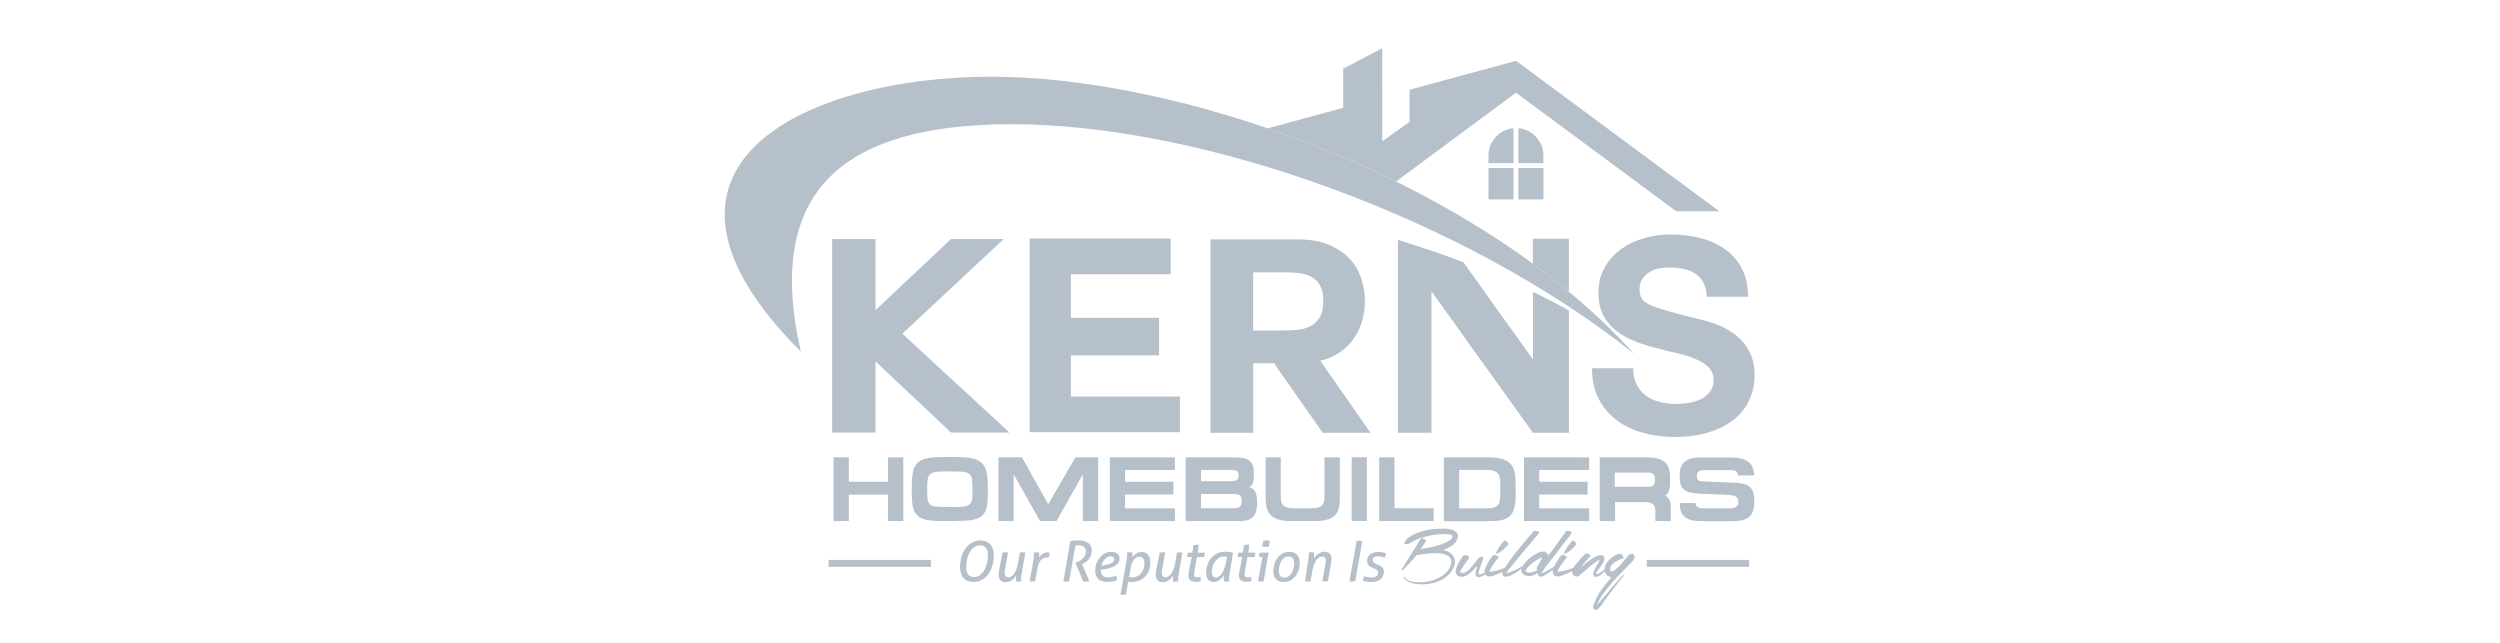 <?xml version="1.0" encoding="utf-8"?>
<!-- Generator: Adobe Illustrator 27.2.0, SVG Export Plug-In . SVG Version: 6.00 Build 0)  -->
<svg version="1.1" id="Layer_1" xmlns="http://www.w3.org/2000/svg" xmlns:xlink="http://www.w3.org/1999/xlink" x="0px" y="0px"
	 viewBox="0 0 350 90" style="enable-background:new 0 0 350 90;" xml:space="preserve">
<style type="text/css">
	.st0{fill:#B6C0CA;}
	.st1{fill-rule:evenodd;clip-rule:evenodd;fill:#B6C0CA;}
	.st2{clip-path:url(#SVGID_00000010288036808662839620000013652201260595126684_);}
	.st3{fill:none;}
	.st4{fill:#A0A8AF;}
	.st5{fill:#6D7377;}
	.st6{fill:#494D4F;}
	.st7{fill:#587217;}
	.st8{fill:#35383A;}
	.st9{fill:#FFFFFF;}
	.st10{fill:#55595B;}
	.st11{fill:#A7A9AC;}
	.st12{fill:#B6C0C9;}
	.st13{clip-path:url(#SVGID_00000029045367598348017470000009286944528999683480_);}
	.st14{clip-path:url(#SVGID_00000119824935163714754210000016797243912530307744_);fill:#B6C0CA;}
	.st15{clip-path:url(#SVGID_00000071541905581715308890000007205936287488550576_);}
	.st16{clip-path:url(#SVGID_00000033328725228270408230000009291403177128553127_);fill:#B6C0CA;}
	.st17{fill:#B4C3CC;}
	.st18{fill:#9CA3AC;}
	.st19{fill:#CDD7E0;}
	.st20{fill:#466C3B;}
	.st21{fill:#B5BFC9;}
	.st22{fill-rule:evenodd;clip-rule:evenodd;fill:#B5BFC9;}
	.st23{fill:#798082;}
	.st24{fill:url(#SVGID_00000078730925678354814670000016773283616374023309_);}
	.st25{fill:#FFFFFF;stroke:#FFFFFF;stroke-width:0.22;}
	.st26{fill-rule:evenodd;clip-rule:evenodd;fill:#9C9EA1;}
	.st27{fill-rule:evenodd;clip-rule:evenodd;fill:#A0A8AF;}
	.st28{fill-rule:evenodd;clip-rule:evenodd;fill:#CDD7E0;}
	.st29{fill-rule:evenodd;clip-rule:evenodd;fill:#C5C7C9;}
	.st30{fill-rule:evenodd;clip-rule:evenodd;fill:#6D7377;}
	.st31{fill-rule:evenodd;clip-rule:evenodd;fill:#B6C0C9;}
	.st32{fill-rule:evenodd;clip-rule:evenodd;fill:#FFFFFE;}
	.st33{filter:url(#Adobe_OpacityMaskFilter);}
	.st34{mask:url(#_x39_7d8612dad_00000181781662808517100820000006182173998629788086_);}
</style>
<g id="g8_00000137840310225648261290000001251931726146915228_" transform="matrix(1.333,0,0,-1.333,0,295.533)">
	<g id="g10_00000178164110071695377470000004914515224241476030_" transform="scale(0.1)">
		<path id="path12_00000091700458095575299140000008280822543316103856_" class="st1" d="M1592.2,2153.2l213.5-158h-45.3
			l-168.2,124.5l-126-93.3c-44,21.7-89.4,40.4-134.8,55.9l79.3,21.5v41.1l41,21.5v-12.7V2115v-46.4l28.7,20.5v33.7L1592.2,2153.2"/>
		<path id="path14_00000007396359541555549930000005759298397289229496_" class="st1" d="M1060.2,1762.8h-61.4l-79.3,74.7v-74.7
			h-45.5V1966h45.5v-74.7l79.3,74.7h55.4l-106.5-99.4L1060.2,1762.8z M1124.7,1800.6h114.5v-37.5h-157.7v203.4h148V1929h-104.8
			v-45.7h92.6v-39.5h-92.6V1800.6z M1385.2,1837.8h1.7l52.6-75.3h-50.3l-51.1,73h-21.9v-73h-44.9v203.1h91.5
			c12.7,0,23.5-1.8,32.5-5.5c9-3.7,16.3-8.6,22-14.6c5.7-6.1,9.8-13,12.4-20.9c2.6-7.9,3.8-15.9,3.8-24c0-6.8-0.9-13.6-2.8-20.3
			c-1.9-6.7-4.8-12.9-8.7-18.6c-3.9-5.7-8.9-10.6-14.9-14.8C1401,1842.8,1393.7,1839.7,1385.2,1837.8z M1350.8,1931h-34.7V1870h34.7
			c5.3,0,10.3,0.4,15.1,1.1c4.7,0.8,8.9,2.3,12.4,4.5c3.5,2.3,6.3,5.4,8.4,9.4c2.1,4,3.1,9.2,3.1,15.6c0,6.6-1,11.9-3.1,15.9
			c-2.1,4-4.9,7.1-8.4,9.2c-3.5,2.2-7.6,3.6-12.4,4.3C1361.1,1930.7,1356.1,1931,1350.8,1931L1350.8,1931z M1503.4,1911.1v-148.6
			h-35.2v202.6c23.5-7.2,46.4-15,68.7-23.4l73.1-102.2v71.1c13-6.3,25.6-12.8,37.8-19.7v-128.4h-37.8L1503.4,1911.1z M1609.9,1940.1
			v26.2h37.8v-55.6C1635.5,1920.8,1622.9,1930.6,1609.9,1940.1z M1715.3,1830.2c0-6.8,1.2-12.6,3.7-17.3c2.5-4.7,5.7-8.6,9.8-11.5
			c4.1-2.9,8.8-5.1,14.2-6.5c5.4-1.4,11.1-2.1,17.2-2.1c4,0,8.2,0.3,12.8,1c4.5,0.7,8.8,1.9,12.8,3.8c4,1.9,7.3,4.5,9.9,7.8
			c2.7,3.3,4,7.5,4,12.6c0,5.5-1.8,9.9-5.3,13.4c-3.5,3.4-8.1,6.3-13.8,8.7c-5.7,2.4-12.1,4.4-19.3,6c-7.2,1.6-14.5,3.5-21.9,5.5
			c-7.6,1.9-15,4.2-22.2,7c-7.2,2.7-13.6,6.3-19.3,10.7c-5.7,4.4-10.3,9.8-13.8,16.2c-3.5,6.4-5.3,14.4-5.3,23.9
			c0,10.4,2.2,19.5,6.7,27.1c4.5,7.7,10.3,14.1,17.5,19.2c7.2,5.1,15.3,8.9,24.4,11.4c9.1,2.5,18.2,3.7,27.3,3.7
			c10.6,0,20.8-1.2,30.5-3.6c9.8-2.4,18.4-6.2,26-11.5c7.6-5.3,13.6-12.1,18-20.3c4.5-8.2,6.7-18.2,6.7-30h-43.2
			c-0.4,6.1-1.7,11.1-3.8,15.1c-2.2,4-5.1,7.1-8.7,9.4c-3.6,2.3-7.8,3.9-12.5,4.8c-4.7,0.9-9.8,1.4-15.1,1.4
			c-3.6,0-7.2-0.4-10.8-1.1c-3.6-0.8-6.9-2.1-9.8-4c-2.9-1.9-5.3-4.3-7.2-7.2c-1.9-2.9-2.8-6.5-2.8-10.7c0-4,0.8-7.2,2.3-9.7
			c1.5-2.5,4.5-4.7,8.9-6.7c4.4-2,10.6-4.1,18.5-6.3c7.9-2.2,18.1-4.9,30.8-8.1c2.5-0.6,5.7-1.4,9.7-2.4c4-1,8.2-2.5,12.6-4.3
			s8.9-4.1,13.4-7c4.4-2.8,8.5-6.3,12.2-10.5c3.7-4.2,6.7-9.1,9-14.9c2.3-5.8,3.4-12.5,3.4-20c0-9.3-1.8-17.9-5.4-25.9
			c-3.6-8-8.9-14.8-16-20.6c-7.1-5.8-15.9-10.3-26.4-13.6c-10.5-3.3-22.7-5-36.5-5c-11.2,0-22,1.4-32.5,4.3
			c-10.5,2.8-19.7,7.2-27.7,13.1c-8,5.9-14.3,13.4-19.2,22.4c-4.8,9.1-7.1,19.9-7,32.4H1715.3"/>
		<path id="path16_00000064345698117506062510000012294769375164926391_" class="st0" d="M875.4,1736.7v-66.9h16.1v27.8h41.2v-27.8
			h16v66.9h-16v-25.6h-41.2v25.6H875.4z M1002.9,1721.9c4,0,7.3-0.2,9.7-0.5c2.4-0.4,4.3-1.1,5.5-2.2c1.3-1.1,2.1-2.7,2.6-4.8
			c0.4-2.1,0.6-4.8,0.6-8.1v-6.9c0-3.2-0.2-5.8-0.6-7.7c-0.4-1.9-1.3-3.4-2.6-4.5c-1.3-1.1-3.1-1.8-5.5-2.1
			c-2.4-0.3-5.5-0.5-9.4-0.5h-12.7c-3.7,0-6.6,0.2-8.8,0.6c-2.2,0.4-3.9,1.1-5,2.2c-1.2,1.1-1.9,2.5-2.3,4.4
			c-0.4,1.9-0.6,4.3-0.6,7.3v6.9c0,3.3,0.2,6,0.6,8.1c0.4,2.1,1.2,3.7,2.4,4.8c1.2,1.2,2.9,1.9,5.2,2.4c2.3,0.4,5.3,0.6,9.1,0.6
			H1002.9z M1003.5,1669.9c6.9,0,12.6,0.3,17,1c4.4,0.7,7.9,2,10.4,4c2.5,2,4.2,4.9,5.2,8.7c0.9,3.8,1.4,8.7,1.4,14.9v8.1
			c0,6-0.5,11-1.4,15c-0.9,3.9-2.6,7.1-5.1,9.3c-2.5,2.3-5.9,3.9-10.3,4.8c-4.4,0.9-10,1.3-16.9,1.3h-14.2c-6.6,0-11.9-0.4-16.1-1.3
			c-4.2-0.9-7.4-2.4-9.8-4.7c-2.3-2.3-4-5.4-4.8-9.4c-0.9-4-1.3-9.1-1.3-15.3v-8.1c0-5.8,0.5-10.5,1.3-14.2c0.9-3.7,2.5-6.6,4.9-8.7
			c2.3-2.1,5.6-3.6,9.7-4.3c4.1-0.8,9.4-1.2,15.8-1.2H1003.5z M1048.6,1736.7v-66.9h16v49.1l27.7-49.1h17.3l27.7,49.1v-49.1h16.1
			v66.9h-24l-28.5-49.2l-27.6,49.2H1048.6z M1165.6,1736.7v-66.9h68.4v13.4h-52.4v14.5h50.8v13.4h-50.8v12.3h52.4v13.3H1165.6z
			 M1296.4,1736.7h-51.1v-66.9h56.5c3.5,0,6.4,0.4,8.7,1.1c2.3,0.7,4.2,1.8,5.7,3.4c1.4,1.6,2.5,3.6,3.1,6.1c0.6,2.5,1,5.5,1,9.1
			c0,3-0.2,5.4-0.7,7.3c-0.4,1.9-1.1,3.5-1.8,4.7c-0.8,1.2-1.7,2.1-2.8,2.7c-1.1,0.6-2.3,1-3.6,1.3c1,0.4,1.8,0.9,2.5,1.4
			c0.7,0.5,1.2,1.3,1.7,2.3c0.4,1,0.8,2.3,1,4c0.2,1.7,0.3,4,0.3,6.9c0,3-0.3,5.5-1,7.6c-0.6,2.1-1.7,3.8-3.3,5.2
			c-1.6,1.3-3.7,2.3-6.3,3C1303.6,1736.4,1300.3,1736.7,1296.4,1736.7L1296.4,1736.7z M1261.4,1711.6v11.9h32.5c2.2,0,4-0.4,5.2-1.3
			c1.2-0.9,1.8-2.4,1.8-4.6c0-2.2-0.6-3.8-1.8-4.6c-1.2-0.8-2.9-1.3-5-1.3H1261.4z M1261.4,1683.3v14.9h34.4c2.7,0,4.8-0.5,6.2-1.4
			c1.4-1,2.2-2.8,2.2-5.6c0-3-0.7-5-2-6.2c-1.3-1.2-3.3-1.7-5.8-1.7H1261.4z M1345.3,1736.7h-16v-43.1c0-4.2,0.5-7.9,1.4-10.9
			c1-3,2.5-5.5,4.7-7.4c2.2-1.9,5-3.3,8.4-4.2c3.4-0.9,7.6-1.3,12.5-1.3h23.7c5.1,0,9.5,0.4,13,1.3c3.5,0.8,6.3,2.2,8.4,4
			c2.1,1.9,3.6,4.3,4.5,7.3c0.9,3,1.3,6.7,1.3,11.2v43.1h-16.1v-41.4c0-2.3-0.3-4.2-0.8-5.8c-0.5-1.5-1.3-2.8-2.4-3.7
			c-1.1-0.9-2.5-1.6-4.3-2c-1.8-0.4-4-0.6-6.6-0.6h-17.3c-2.7,0-5,0.2-6.8,0.6c-1.9,0.4-3.4,1-4.5,1.9c-1.1,0.9-1.9,2.1-2.5,3.7
			c-0.5,1.5-0.8,3.5-0.8,5.8V1736.7z M1419.6,1669.9h16v66.9h-16V1669.9z M1448.5,1736.7v-66.9h57.2v13.5h-41.1v53.4H1448.5z
			 M1561.2,1683.2h-28.7v40.3h28.7c2.9,0,5.3-0.3,7.1-0.8c1.9-0.5,3.4-1.3,4.5-2.5c1.1-1.1,1.9-2.6,2.3-4.4c0.4-1.8,0.6-4,0.6-6.6
			V1698c0-2.9-0.2-5.3-0.6-7.2c-0.4-1.9-1.1-3.4-2.2-4.5c-1.1-1.1-2.6-1.9-4.5-2.4C1566.5,1683.4,1564.1,1683.2,1561.2,1683.2z
			 M1563.7,1736.7h-47.3v-67h48.7c5.1,0,9.3,0.4,12.8,1.3c3.4,0.9,6.2,2.3,8.2,4.4c2.1,2.1,3.5,4.9,4.4,8.4c0.9,3.5,1.3,8,1.3,13.3
			v12.9c0,4.9-0.5,9.1-1.4,12.5c-1,3.4-2.6,6.1-4.8,8.2c-2.2,2.1-5.1,3.6-8.7,4.5C1573.3,1736.3,1568.9,1736.7,1563.7,1736.7z
			 M1600.6,1736.7v-66.9h68.4v13.4h-52.4v14.5h50.8v13.4h-50.8v12.3h52.4v13.3H1600.6z M1754.7,1683.7c0,4-0.5,6.9-1.6,8.8
			c-1.1,1.9-2.5,3.2-4.4,3.9c2.1,1.3,3.5,3.1,4.2,5.3c0.7,2.2,1.1,5.2,1.1,9v4.6c0,3.9-0.4,7.1-1.3,9.9c-0.9,2.7-2.3,4.9-4.3,6.6
			c-2,1.7-4.5,2.9-7.6,3.7c-3.1,0.8-6.8,1.2-11.1,1.2h-49.6v-66.9h16.1v19.9h31.6c3.7,0,6.5-0.8,8.2-2.3c1.8-1.5,2.6-3.9,2.6-7.2
			v-10.4h16.1L1754.7,1683.7z M1738.1,1712.5c0-2.5-0.6-4.3-1.7-5.3c-1.1-1-3.1-1.5-5.9-1.5h-34.6v15h34.2c3,0,5.1-0.5,6.3-1.5
			c1.2-1,1.7-2.8,1.7-5.4V1712.5z M1788.1,1736.7c-4.3,0-8-0.3-11-1c-3.1-0.7-5.5-1.8-7.5-3.3c-1.9-1.5-3.3-3.5-4.2-6
			c-0.9-2.5-1.3-5.5-1.3-9c0-4.2,0.4-7.5,1.3-9.9c0.9-2.4,2.3-4.2,4.3-5.5c2-1.3,4.5-2.1,7.7-2.6c3.1-0.5,7-0.8,11.5-1l25.6-1.1
			c2.3-0.1,4.2-0.4,5.6-0.7c1.4-0.3,2.6-0.8,3.4-1.4c0.8-0.6,1.4-1.3,1.7-2.2c0.3-0.9,0.5-1.9,0.5-3.1c0-2.7-0.9-4.5-2.6-5.4
			c-1.7-0.9-4.4-1.3-7.9-1.3h-26.8c-2.2,0-4.1,0.5-5.6,1.5c-1.5,1-2.2,2.4-2.2,4h-16.4c0-3.2,0.4-6,1.1-8.4c0.7-2.4,2-4.3,3.8-5.9
			c1.8-1.6,4.1-2.7,7-3.5c2.9-0.8,6.5-1.2,10.7-1.2h33.1c4.2,0,7.7,0.4,10.6,1.2c2.9,0.8,5.2,2,7,3.7c1.8,1.7,3,3.8,3.8,6.3
			c0.8,2.5,1.2,5.6,1.2,9.2c0,4.4-0.5,7.9-1.4,10.5c-1,2.6-2.4,4.5-4.3,5.9c-1.9,1.4-4.3,2.3-7.1,2.8c-2.9,0.5-6.2,0.8-10,0.9
			l-29.6,1.2c-1.2,0.1-2.2,0.1-3.2,0.2c-1,0.1-1.8,0.3-2.5,0.7c-0.7,0.4-1.2,0.9-1.6,1.6c-0.4,0.7-0.6,1.8-0.6,3.1
			c0,2.6,0.7,4.3,2.2,5.1c1.5,0.8,3.3,1.2,5.6,1.2h26.9c1.7,0,3-0.1,4.1-0.3c1.1-0.2,1.9-0.5,2.5-1c0.6-0.5,1-1,1.3-1.7
			c0.2-0.7,0.3-1.6,0.3-2.6h17.2c0,6.4-2,11.2-6.1,14.3c-4,3.1-10.3,4.6-18.7,4.6H1788.1"/>
		<path id="path18_00000109021651287329921980000016967482420873680035_" class="st1" d="M1716.1,1845.6
			c-159.9,176.7-454,284.2-655.9,290.6c-197.9,6.3-422-85.7-219.1-288.5c-40.1,174.9,51.8,238,218.5,238.9
			C1261.9,2087.5,1538.3,1987.4,1716.1,1845.6"/>
		<path id="path20_00000044892895974296962860000008994859111605780132_" class="st0" d="M1022.4,1605.8c-2.4,0-4.4,0.4-6.2,1.1
			c-1.7,0.7-3.2,1.8-4.4,3.1c-1.2,1.4-2,3-2.6,4.9c-0.6,1.9-0.9,4-0.9,6.4c0,3.6,0.5,7.1,1.4,10.5c0.9,3.4,2.3,6.4,4.2,9
			c1.8,2.6,4.1,4.7,6.7,6.3c2.7,1.6,5.7,2.4,9.1,2.4c2.4,0,4.4-0.4,6.2-1.2c1.8-0.8,3.2-1.9,4.4-3.2c1.1-1.4,2-3,2.6-4.9
			c0.6-1.9,0.9-4,0.9-6.3c0-3.7-0.5-7.2-1.4-10.6c-1-3.4-2.4-6.4-4.2-8.9c-1.8-2.6-4.1-4.7-6.7-6.2
			C1028.9,1606.6,1025.9,1605.8,1022.4,1605.8L1022.4,1605.8z M1023.1,1611c2.3,0,4.4,0.7,6.2,2c1.8,1.4,3.3,3.1,4.5,5.3
			c1.2,2.2,2.2,4.6,2.8,7.4c0.6,2.7,1,5.4,1,8.2c0,3.2-0.7,5.7-2,7.6c-1.3,1.9-3.4,2.8-6.4,2.8c-2.4,0-4.4-0.7-6.2-2
			c-1.8-1.3-3.3-3.1-4.5-5.2c-1.2-2.2-2.1-4.6-2.8-7.3c-0.6-2.7-0.9-5.5-0.9-8.3c0-3.3,0.7-5.9,2-7.7
			C1018.1,1611.9,1020.2,1611,1023.1,1611z M1052.9,1636.7c0.4,0.1,0.9,0.1,1.5,0.2c0.6,0,1.1,0.1,1.5,0.1s0.9,0,1.4-0.1
			c0.5,0,1-0.1,1.4-0.2l-3.2-18.1c-0.2-1.3-0.4-2.4-0.4-3.4c0-1.6,0.4-2.7,1.1-3.4c0.7-0.7,1.7-1,2.9-1c1.1,0,2.1,0.3,3.1,1
			c1,0.6,2,1.6,2.9,2.9c0.9,1.3,1.7,2.8,2.4,4.6c0.7,1.8,1.3,4,1.7,6.4l1.9,11c0.5,0.1,1,0.1,1.5,0.2c0.6,0,1,0.1,1.5,0.1
			c0.4,0,0.9,0,1.4-0.1c0.5,0,1-0.1,1.4-0.2l-3.1-17.5c-0.4-2.4-0.8-4.4-1-6.1c-0.3-1.7-0.4-3.2-0.4-4.4c0-0.5,0-0.9,0-1.2
			c0-0.3,0-0.7,0.1-1.1c-0.4-0.1-0.9-0.1-1.4-0.2c-0.5,0-1-0.1-1.4-0.1c-0.4,0-0.8,0-1.3,0.1c-0.5,0-0.9,0.1-1.3,0.2
			c-0.2,0.5-0.2,1.4-0.2,2.7c0,0.7,0.1,1.5,0.1,2.1c0.1,0.7,0.2,1.3,0.3,1.9c-0.4-0.8-0.9-1.7-1.7-2.6c-0.7-0.9-1.5-1.7-2.5-2.4
			c-0.9-0.7-2-1.3-3.1-1.8c-1.2-0.5-2.4-0.7-3.7-0.7c-2.4,0-4.2,0.6-5.5,1.9c-1.3,1.3-2,3.2-2,5.8c0,0.6,0,1.2,0.1,2
			c0.1,0.7,0.2,1.4,0.3,2.1L1052.9,1636.7z M1081.4,1606.5c0.4,2.5,0.9,5.1,1.4,7.8c0.5,2.7,1,5.4,1.5,8c0.5,2.6,0.8,4.9,1.1,7.1
			c0.3,2.1,0.5,3.8,0.5,5.1c0,0.5,0,0.9,0,1.2c0,0.3-0.1,0.7-0.1,1.1c0.4,0.1,0.9,0.1,1.4,0.1c0.5,0,1,0,1.4,0c0.4,0,0.8,0,1.3,0
			c0.5,0,0.9-0.1,1.3-0.1c0.1-0.3,0.1-0.7,0.2-1c0-0.4,0.1-0.9,0.1-1.6c0-0.9-0.1-1.8-0.2-2.6c0.5,0.7,1.1,1.4,1.7,2
			c0.6,0.6,1.3,1.2,2,1.7c0.7,0.5,1.6,0.9,2.5,1.2c0.9,0.3,1.9,0.4,3,0.4c0.3,0,0.7,0,1-0.1c0.4,0,0.7-0.1,0.9-0.2
			c0-0.8-0.1-1.7-0.3-2.7c-0.2-1-0.5-1.9-0.9-2.6c-0.2,0-0.4,0.1-0.7,0.1c-0.3,0-0.7,0.1-1,0.1c-2.6,0-4.8-0.9-6.4-2.8
			c-1.6-1.9-2.8-4.8-3.5-8.7l-2.4-13.5c-0.8-0.1-1.6-0.2-2.4-0.2h-1.5L1081.4,1606.5"/>
		<path id="path22_00000169529629398574767120000017408682260931617165_" class="st0" d="M1124.2,1648.9c1.5,0.2,2.9,0.4,4.3,0.5
			c1.4,0.1,2.7,0.1,4.1,0.1c1.8,0,3.5-0.2,5.2-0.5c1.7-0.4,3.2-0.9,4.5-1.8c1.3-0.8,2.4-1.9,3.1-3.3c0.8-1.4,1.2-3.1,1.2-5.1
			c0-2.1-0.3-3.9-1-5.5c-0.7-1.6-1.5-2.9-2.5-4.1c-1-1.2-2.1-2.1-3.3-2.9c-1.2-0.8-2.3-1.4-3.3-1.9l7.7-18c-1.2-0.1-2.3-0.2-3.4-0.2
			c-1.1,0-2.2,0.1-3.2,0.2l-8.2,19.7l0.6,0.2c0.2,0,0.7,0.2,1.3,0.4c0.6,0.2,1.3,0.6,2.1,1c0.8,0.4,1.6,1,2.4,1.6
			c0.8,0.6,1.6,1.3,2.3,2.2c0.7,0.8,1.2,1.8,1.7,2.8s0.6,2.2,0.6,3.5c0,2.4-0.7,4-2,5.1c-1.3,1-3.2,1.5-5.5,1.5
			c-0.6,0-1.2,0-1.7-0.1c-0.5,0-1.1-0.1-1.7-0.2l-6.7-37.7c-0.5,0-1-0.1-1.5-0.1c-0.5,0-1-0.1-1.6-0.1c-0.5,0-1,0-1.5,0
			c-0.5,0-1,0.1-1.4,0.1L1124.2,1648.9z M1156.1,1618.5c0.1-2.6,0.8-4.6,2-5.9c1.2-1.3,3.1-2,5.7-2c1.6,0,3.1,0.2,4.5,0.6
			c1.4,0.4,2.7,0.8,3.8,1.2c0.4-0.6,0.6-1.3,0.8-2.1c0.2-0.8,0.2-1.6,0.2-2.5c-0.6-0.3-1.3-0.5-2.1-0.8c-0.8-0.2-1.7-0.4-2.7-0.6
			c-0.9-0.2-1.9-0.3-2.8-0.4c-0.9-0.1-1.8-0.1-2.6-0.1c-2.3,0-4.3,0.3-5.9,0.9c-1.6,0.6-2.9,1.5-3.9,2.5c-1,1.1-1.7,2.4-2.2,3.8
			c-0.4,1.5-0.7,3.1-0.7,4.8c0,2.4,0.4,4.8,1.2,7.1c0.8,2.3,2,4.4,3.5,6.3c1.5,1.8,3.3,3.3,5.4,4.5c2.1,1.1,4.4,1.7,7,1.7
			c2.6,0,4.6-0.6,6.2-1.9c1.5-1.3,2.3-3,2.3-5.1c0-1.7-0.4-3.2-1.3-4.5c-0.8-1.3-2-2.4-3.5-3.3c-1.5-0.9-3.2-1.6-5.3-2.2
			c-2-0.6-4.2-1.1-6.6-1.4L1156.1,1618.5z M1159.9,1623.4c2,0.4,3.7,0.8,5,1.2c1.3,0.4,2.4,0.9,3.2,1.5c0.8,0.5,1.3,1.1,1.7,1.7
			c0.3,0.6,0.5,1.2,0.5,1.9c0,0.9-0.3,1.6-0.9,2.2c-0.6,0.6-1.5,0.9-2.7,0.9c-1.3,0-2.4-0.3-3.5-0.9c-1.1-0.6-2-1.3-2.9-2.2
			c-0.8-0.9-1.6-2-2.1-3.2c-0.6-1.2-1-2.4-1.4-3.7L1159.9,1623.4z M1185.9,1611.1c0.4-0.2,1-0.3,1.6-0.3c0.6-0.1,1.2-0.1,1.8-0.1
			c1.8,0,3.5,0.4,5,1.1c1.6,0.7,2.9,1.8,4,3.1c1.1,1.3,2,2.9,2.7,4.7c0.6,1.8,1,3.8,1,5.9c0,2.1-0.5,3.8-1.4,5
			c-0.9,1.2-2.2,1.9-3.9,1.9c-1,0-2-0.2-2.9-0.6c-0.9-0.4-1.8-1.1-2.6-2.1c-0.8-0.9-1.5-2.2-2.2-3.7c-0.6-1.5-1.1-3.4-1.5-5.6
			L1185.9,1611.1z M1182.4,1624c0.4,2.4,0.8,4.4,1,6.1c0.3,1.7,0.4,3.2,0.4,4.4c0,0.5,0,0.9,0,1.2c0,0.3-0.1,0.7-0.1,1.1
			c0.4,0.1,0.9,0.1,1.4,0.2c0.5,0,1,0.1,1.4,0.1c0.4,0,0.8,0,1.3-0.1c0.5,0,1-0.1,1.4-0.2c0.1-0.3,0.1-0.7,0.2-1
			c0-0.4,0.1-0.9,0.1-1.6c0-0.5,0-0.9-0.1-1.3c0-0.4-0.1-0.8-0.2-1.3c1.1,1.6,2.4,3,4.1,4.1c1.7,1.1,3.7,1.6,6.1,1.6
			c2.7,0,4.8-1,6.4-2.9c1.6-1.9,2.4-4.6,2.4-8c0-2.8-0.4-5.4-1.3-7.9c-0.8-2.5-2.1-4.7-3.8-6.6c-1.7-1.9-3.8-3.4-6.3-4.5
			c-2.5-1.1-5.4-1.7-8.8-1.7c-0.6,0-1.2,0-1.7,0.1c-0.5,0-1,0.1-1.4,0.2l-2.3-13.4c-0.5-0.1-1-0.1-1.5-0.2c-0.6,0-1-0.1-1.4-0.1
			c-0.4,0-0.9,0-1.4,0.1c-0.5,0-1,0.1-1.5,0.2L1182.4,1624z M1217.9,1636.7c0.4,0.1,0.9,0.1,1.5,0.2c0.6,0,1.1,0.1,1.5,0.1
			c0.4,0,0.9,0,1.4-0.1c0.5,0,1-0.1,1.4-0.2l-3.2-18.1c-0.2-1.3-0.4-2.4-0.4-3.4c0-1.6,0.4-2.7,1.1-3.4c0.7-0.7,1.7-1,2.9-1
			c1.1,0,2.1,0.3,3.1,1c1,0.6,2,1.6,2.9,2.9c0.9,1.3,1.7,2.8,2.4,4.6c0.7,1.8,1.3,4,1.7,6.4l1.9,11c0.5,0.1,1,0.1,1.5,0.2
			c0.5,0,1,0.1,1.5,0.1c0.4,0,0.9,0,1.4-0.1c0.5,0,1-0.1,1.4-0.2l-3.1-17.5c-0.4-2.4-0.8-4.4-1-6.1c-0.3-1.7-0.4-3.2-0.4-4.4
			c0-0.5,0-0.9,0-1.2c0-0.3,0-0.7,0.1-1.1c-0.4-0.1-0.9-0.1-1.4-0.2c-0.5,0-1-0.1-1.4-0.1c-0.4,0-0.8,0-1.3,0.1
			c-0.5,0-0.9,0.1-1.3,0.2c-0.2,0.5-0.2,1.4-0.2,2.7c0,0.7,0,1.5,0.1,2.1c0.1,0.7,0.2,1.3,0.3,1.9c-0.4-0.8-0.9-1.7-1.6-2.6
			c-0.7-0.9-1.5-1.7-2.5-2.4c-0.9-0.7-2-1.3-3.2-1.8c-1.2-0.5-2.4-0.7-3.7-0.7c-2.4,0-4.2,0.6-5.5,1.9c-1.3,1.3-2,3.2-2,5.8
			c0,0.6,0,1.2,0.1,2c0.1,0.7,0.2,1.4,0.3,2.1L1217.9,1636.7z M1251.6,1632h-4.8c0,0.8,0.1,1.5,0.2,2.3c0.1,0.7,0.3,1.5,0.6,2.4h4.7
			c0.2,1,0.4,2.1,0.5,3.1c0.2,1.1,0.2,2.2,0.2,3.3v0.9c0.8,0.4,1.7,0.7,2.8,0.9c1.1,0.2,2,0.3,2.8,0.3c0-0.4,0.1-0.7,0.1-1.1
			c0-0.4,0-0.7,0-1.1c0-1.2-0.2-2.7-0.5-4.5l-0.4-1.8h7.6c0-0.9-0.1-1.7-0.2-2.4c-0.1-0.7-0.3-1.5-0.6-2.3h-7.5l-2.3-12.8
			c-0.2-0.9-0.4-1.8-0.5-2.8c-0.2-1-0.2-1.8-0.2-2.6c0-1.2,0.3-2,0.9-2.4c0.6-0.5,1.4-0.7,2.4-0.7c0.7,0,1.3,0.1,1.8,0.1
			c0.5,0.1,1.1,0.2,1.6,0.4c0.1-0.4,0.2-0.8,0.3-1.3c0.1-0.5,0.1-1,0.1-1.5c0-0.3,0-0.6,0-0.9c0-0.3,0-0.6-0.1-0.9
			c-0.5-0.2-1.2-0.3-2-0.4c-0.8-0.1-1.7-0.2-2.6-0.2c-1.3,0-2.4,0.1-3.4,0.3c-1,0.2-1.9,0.5-2.7,1c-0.7,0.5-1.3,1.2-1.7,2
			c-0.4,0.8-0.6,2-0.6,3.3c0,0.7,0.1,1.5,0.2,2.4c0.1,0.8,0.3,1.7,0.4,2.6L1251.6,1632z M1288.8,1632.2c-0.5,0.1-1,0.2-1.5,0.2
			c-0.5,0-1.1,0.1-1.7,0.1c-2,0-3.7-0.5-5.3-1.4c-1.5-0.9-2.9-2.1-4-3.6c-1.1-1.5-2-3.2-2.6-5.1c-0.6-1.9-0.9-3.9-0.9-5.9
			c0-1.9,0.3-3.3,1-4.4c0.7-1,1.7-1.6,3-1.6c1.2,0,2.4,0.4,3.5,1.2c1.1,0.8,2.2,1.9,3.1,3.3c0.9,1.4,1.8,3,2.4,4.9
			c0.7,1.9,1.2,3.9,1.6,6L1288.8,1632.2z M1292.2,1619.3c-0.4-2.4-0.8-4.4-1-6.1c-0.3-1.7-0.4-3.2-0.4-4.4c0-0.5,0-0.9,0-1.2
			c0-0.3,0.1-0.7,0.1-1.1c-0.4-0.1-0.9-0.1-1.4-0.2c-0.5,0-1-0.1-1.4-0.1c-0.4,0-0.8,0-1.3,0.1c-0.5,0-0.9,0.1-1.4,0.2
			c-0.1,0.4-0.1,0.9-0.2,1.3c0,0.5-0.1,1-0.1,1.7c0,0.4,0,1,0.1,1.8c0.1,0.7,0.2,1.4,0.3,2c-0.4-0.9-1-1.7-1.7-2.6
			c-0.7-0.9-1.5-1.7-2.4-2.4c-0.9-0.7-2-1.3-3.1-1.8c-1.2-0.5-2.4-0.7-3.7-0.7c-2.6,0-4.5,0.9-5.9,2.6c-1.3,1.7-2,4-2,7
			c0,2.8,0.4,5.5,1.3,8.2c0.9,2.6,2.1,5,3.8,7.1c1.7,2.1,3.8,3.7,6.3,5c2.5,1.3,5.4,1.9,8.8,1.9c1.4,0,2.8-0.1,4.3-0.3
			c1.4-0.2,2.7-0.5,3.8-0.9L1292.2,1619.3z M1304.7,1632h-4.8c0,0.8,0.1,1.5,0.2,2.3c0.1,0.7,0.3,1.5,0.6,2.4h4.7
			c0.2,1,0.4,2.1,0.5,3.1c0.2,1.1,0.2,2.2,0.2,3.3v0.9c0.8,0.4,1.7,0.7,2.8,0.9c1.1,0.2,2,0.3,2.8,0.3c0-0.4,0.1-0.7,0.1-1.1
			c0-0.4,0-0.7,0-1.1c0-1.2-0.2-2.7-0.5-4.5l-0.4-1.8h7.6c0-0.9-0.1-1.7-0.2-2.4c-0.1-0.7-0.3-1.5-0.6-2.3h-7.5l-2.3-12.8
			c-0.2-0.9-0.4-1.8-0.5-2.8c-0.2-1-0.2-1.8-0.2-2.6c0-1.2,0.3-2,0.9-2.4c0.6-0.5,1.4-0.7,2.4-0.7c0.7,0,1.3,0.1,1.8,0.1
			c0.5,0.1,1.1,0.2,1.6,0.4c0.1-0.4,0.2-0.8,0.3-1.3c0.1-0.5,0.1-1,0.1-1.5c0-0.3,0-0.6,0-0.9c0-0.3,0-0.6-0.1-0.9
			c-0.5-0.2-1.2-0.3-2-0.4c-0.8-0.1-1.7-0.2-2.6-0.2c-1.3,0-2.4,0.1-3.4,0.3c-1,0.2-1.9,0.5-2.7,1c-0.7,0.5-1.3,1.2-1.7,2
			c-0.4,0.8-0.6,2-0.6,3.3c0,0.7,0.1,1.5,0.2,2.4c0.1,0.8,0.3,1.7,0.4,2.6L1304.7,1632z M1325.9,1632h-3.6c0,0.8,0,1.6,0.1,2.3
			c0.1,0.7,0.3,1.5,0.6,2.4h9.4l-5.3-30.2c-0.4-0.1-0.9-0.1-1.5-0.1c-0.6,0-1.1,0-1.5,0c-0.4,0-0.9,0-1.4,0c-0.5,0-0.9,0.1-1.4,0.1
			L1325.9,1632z M1325.8,1642.9c0,1.1,0.1,2.2,0.3,3.2c0.2,1,0.4,2.1,0.8,3.1c0.6,0.1,1.1,0.1,1.8,0.2c0.6,0,1.2,0.1,1.6,0.1
			c0.5,0,1,0,1.6-0.1c0.6,0,1.2-0.1,1.7-0.2c0-1.1-0.2-2.2-0.4-3.3c-0.2-1-0.4-2.1-0.8-3.1c-0.5-0.1-1.1-0.1-1.8-0.1
			c-0.6,0-1.2,0-1.7,0c-0.4,0-1,0-1.6,0C1326.8,1642.8,1326.3,1642.9,1325.8,1642.9z M1348.3,1605.8c-3.6,0-6.4,1-8.2,3
			c-1.8,2-2.8,4.9-2.8,8.6c0,2.2,0.3,4.4,1,6.8c0.7,2.4,1.7,4.5,3.1,6.5c1.4,1.9,3.1,3.6,5.2,4.8c2.1,1.3,4.6,1.9,7.4,1.9
			c3.7,0,6.5-1,8.3-3.1c1.8-2,2.8-4.9,2.8-8.6c0-2.2-0.3-4.5-1-6.8c-0.7-2.4-1.7-4.5-3.1-6.4c-1.4-1.9-3.1-3.5-5.2-4.8
			C1353.7,1606.4,1351.2,1605.8,1348.3,1605.8z M1348.9,1610.4c1.8,0,3.4,0.5,4.7,1.5c1.3,1,2.4,2.3,3.2,3.8c0.8,1.5,1.4,3.2,1.8,5
			c0.4,1.8,0.6,3.5,0.6,5c0,2.2-0.5,3.9-1.5,5.1c-1,1.2-2.4,1.8-4.3,1.8c-1.8,0-3.4-0.5-4.7-1.5c-1.3-1-2.4-2.3-3.2-3.8
			c-0.8-1.5-1.4-3.2-1.8-5c-0.4-1.8-0.6-3.4-0.6-5c0-2.2,0.5-3.9,1.4-5.1C1345.6,1611,1347,1610.4,1348.9,1610.4L1348.9,1610.4z
			 M1373.2,1624c0.4,2.4,0.8,4.4,1,6.1c0.3,1.7,0.4,3.2,0.4,4.4c0,0.5,0,0.9,0,1.2c0,0.3-0.1,0.7-0.1,1.1c0.4,0.1,0.9,0.1,1.4,0.2
			c0.5,0,1,0.1,1.4,0.1c0.4,0,0.8,0,1.3-0.1c0.5,0,0.9-0.1,1.3-0.2c0.1-0.3,0.1-0.7,0.2-1.1c0-0.4,0.1-1,0.1-1.6
			c0-0.7,0-1.5-0.1-2.1c-0.1-0.7-0.2-1.3-0.3-1.9c0.4,0.8,0.9,1.7,1.7,2.6c0.7,0.9,1.5,1.7,2.5,2.4c0.9,0.7,2,1.3,3.2,1.8
			c1.2,0.5,2.4,0.7,3.7,0.7c2.4,0,4.2-0.6,5.5-1.9c1.3-1.3,2-3.2,2-5.8c0-0.6,0-1.2-0.1-2c-0.1-0.7-0.2-1.4-0.3-2.1l-3.4-19.1
			c-0.5-0.1-1-0.1-1.5-0.2c-0.6,0-1-0.1-1.5-0.1s-0.9,0-1.4,0.1c-0.5,0-1,0.1-1.4,0.2l3.2,18.1c0.1,0.6,0.2,1.2,0.3,1.8
			c0.1,0.6,0.1,1.1,0.1,1.5c0,1.6-0.4,2.7-1.1,3.4c-0.7,0.7-1.7,1-2.9,1c-1.1,0-2.1-0.3-3.1-1c-1-0.6-2-1.6-2.9-2.9
			c-0.9-1.3-1.7-2.8-2.4-4.7c-0.7-1.8-1.3-4-1.7-6.4l-1.9-11c-0.5-0.1-1-0.1-1.5-0.2c-0.5,0-1-0.1-1.5-0.1s-0.9,0-1.4,0.1
			c-0.5,0-1,0.1-1.4,0.2L1373.2,1624"/>
		<path id="path24_00000122000468827805994070000009552323817504761232_" class="st0" d="M1424.8,1648.8c0.5,0.1,1,0.1,1.5,0.2
			c0.5,0,1,0.1,1.5,0.1c0.5,0,1.1,0,1.6-0.1c0.5,0,1-0.1,1.4-0.2l-7.4-42.3c-0.5-0.1-1.1-0.1-1.6-0.2c-0.5,0-1-0.1-1.6-0.1
			c-0.6,0-1.1,0-1.6,0.1c-0.5,0-1,0.1-1.4,0.2L1424.8,1648.8z M1441.5,1620.7c-0.6,0.2-1.2,0.5-1.9,0.9c-0.7,0.4-1.3,0.8-1.8,1.4
			c-0.5,0.6-1,1.2-1.4,2.1c-0.4,0.8-0.6,1.9-0.6,3c0,1.5,0.3,2.8,0.9,3.9c0.6,1.2,1.4,2.1,2.5,2.9c1.1,0.8,2.3,1.4,3.8,1.9
			c1.5,0.4,3.1,0.6,4.9,0.6c1.6,0,3.1-0.2,4.6-0.5c1.5-0.4,2.6-0.7,3.4-1.2c-0.3-1.5-0.9-3-1.7-4.4c-0.7,0.3-1.6,0.6-2.8,1
			c-1.2,0.3-2.4,0.5-3.8,0.5c-1.7,0-3.1-0.3-4.2-0.9c-1.1-0.6-1.7-1.6-1.7-3.1c0-0.9,0.3-1.7,0.8-2.3c0.5-0.6,1.5-1.2,2.9-1.7
			l1.3-0.6c0.7-0.4,1.5-0.7,2.3-1.1c0.8-0.4,1.5-0.9,2.2-1.4c0.6-0.6,1.2-1.3,1.6-2.1c0.4-0.8,0.6-1.8,0.6-3c0-1.9-0.4-3.5-1.1-4.9
			c-0.7-1.4-1.7-2.5-2.9-3.4c-1.2-0.9-2.7-1.5-4.3-2c-1.6-0.4-3.4-0.6-5.3-0.6c-1.6,0-3.1,0.1-4.6,0.4c-1.5,0.3-2.8,0.6-3.7,1.1
			c0.1,0.9,0.2,1.7,0.4,2.5c0.2,0.8,0.5,1.5,1,2.2c1-0.4,2.2-0.8,3.6-1c1.4-0.3,2.7-0.4,3.8-0.4c1,0,1.9,0.1,2.8,0.3
			c0.9,0.2,1.6,0.5,2.2,0.8c0.6,0.4,1.1,0.9,1.5,1.5c0.4,0.6,0.6,1.4,0.6,2.4c0,1.2-0.4,2.1-1.1,2.7c-0.7,0.6-1.7,1.2-3,1.7
			L1441.5,1620.7"/>
		<path id="path26_00000127753873356285327390000013312783462191339912_" class="st0" d="M1472.6,1617.6c-0.4,0-0.6,0.2-0.6,0.7v0.1
			c0.1,0.1,0.1,0.2,0.2,0.3c0.1,0.3,0.2,0.5,0.2,0.5c0.3,0.5,1,1.7,2,3.4c1.1,1.7,2.3,3.8,3.7,6.1c1.4,2.3,2.9,4.8,4.6,7.4
			c1.6,2.6,3.2,5,4.6,7.3c1.4,2.2,2.6,4.1,3.6,5.7c1,1.6,1.6,2.4,1.8,2.7l0.2,0.1c0.3,0,0.7-0.1,1.1-0.2c0.4-0.1,0.8-0.3,1.3-0.5
			c0.5-0.2,1-0.4,1.7-0.8c0.5-0.2,0.7-0.5,0.7-0.9c0-0.6-0.4-1.5-1.2-2.7c-0.8-1.2-2.2-3.3-4.3-6.4l3,0.5c2.2,0.3,5,0.8,8.4,1.6
			c3.4,0.8,6.7,1.7,10,2.8c3.2,1.1,6,2.4,8.3,3.8c2.3,1.4,3.5,2.9,3.5,4.6c0,0.5-0.3,1-0.8,1.3c-0.5,0.3-1.2,0.6-1.9,0.7
			c-0.8,0.2-1.6,0.2-2.6,0.3c-1,0-1.8,0.1-2.6,0.1c-5.2,0-10-0.4-14.3-1.3c-4.3-0.8-8-1.8-11.1-2.8c-3.1-1.1-5.6-2.1-7.4-3.1
			c-1.8-1-2.9-1.7-3.3-2.1c-0.3-0.2-1-0.4-2.2-0.8c-1.1-0.4-2.1-0.6-3-0.6c-0.9,0-1.4,0.3-1.4,0.9c0,0.8,0.7,2,2,3.7
			c1.4,1.7,3.7,3.4,6.9,5.2c3.3,1.7,7.6,3.3,13,4.7c5.4,1.4,12.1,2,20,2c0.9,0,2.2-0.1,3.8-0.3c1.6-0.2,3.2-0.5,4.7-1
			c1.6-0.5,2.9-1.2,4.1-2.2c1.2-1,1.8-2.3,1.8-3.9c0-2-0.5-3.9-1.4-5.4c-1-1.6-2.2-2.9-3.6-4.2c-1.5-1.2-3.1-2.3-4.9-3.1
			c-1.8-0.9-3.5-1.6-5.2-2.3c1.2-0.4,2.5-0.9,4-1.4c1.4-0.6,2.8-1.3,3.9-2.3c1.2-1,2.2-2.1,3-3.5c0.8-1.4,1.2-3.1,1.2-5
			c0-1.5-0.2-3-0.7-4.4c-0.5-1.4-1.1-2.7-1.8-3.9c-2-3.3-4.3-5.9-7.1-8c-2.7-2.1-5.6-3.6-8.5-4.8c-3-1.1-5.9-1.9-8.9-2.3
			c-3-0.4-5.7-0.6-8.1-0.6c-0.9,0-2.4,0.1-4.3,0.3c-2,0.2-4,0.6-6,1.1c-2,0.6-3.8,1.4-5.5,2.4c-1.6,1.1-2.6,2.4-2.9,4.1
			c0,0.3,0.2,0.5,0.5,0.5c0.4-0.1,0.7-0.5,0.9-1.1c0.2-0.7,0.7-1.4,1.7-2.2c0.9-0.8,2.4-1.4,4.6-2c2.1-0.6,5.4-0.9,9.7-0.9
			c3.1,0,6.5,0.4,10.2,1.3c3.7,0.8,7.6,2.4,11.6,4.7c1.2,0.7,2.5,1.6,3.8,2.7c1.3,1.1,2.4,2.3,3.5,3.7c1,1.4,1.9,2.9,2.5,4.4
			c0.6,1.6,1,3.2,1,4.8c0,1.7-0.5,3.2-1.6,4.4c-1.1,1.2-2.4,2.1-4,2.8c-1.6,0.7-3.4,1.2-5.3,1.4c-1.9,0.3-3.6,0.4-5.2,0.4
			c-3.2,0-6.5-0.2-9.9-0.6c-3.4-0.4-6.9-0.9-10.5-1.5c-1.6-1.9-3.2-3.8-5-5.7c-1.7-1.9-3.3-3.7-4.8-5.2c-1.5-1.6-2.7-2.8-3.6-3.8
			c-0.9-0.9-1.4-1.4-1.4-1.4l-0.1-0.1H1472.6z M1561.3,1617c0.4,0.3,0.7,0.3,0.9,0.1c0.2-0.3,0.2-0.6,0-1c-0.1-0.2-0.5-0.5-1.1-1.1
			c-0.6-0.6-1.3-1.2-2.2-1.8c-0.9-0.6-1.9-1.2-3-1.7c-1.1-0.5-2.2-0.7-3.2-0.7c-0.8,0-1.3,0.2-1.7,0.5c-0.4,0.3-0.7,0.7-0.9,1.1
			c-0.2,0.4-0.3,0.8-0.3,1.2c0,0.4-0.1,0.6-0.1,0.8c0,1.5,0.2,2.9,0.6,4.2c0.4,1.3,0.8,2.6,1.1,4.2c-1-1-2.1-2.1-3.2-3.5
			c-1.2-1.3-2.4-2.6-3.8-3.8c-1.4-1.2-2.8-2.2-4.4-3c-1.6-0.8-3.2-1.3-4.8-1.3c-0.6,0-1.3,0.1-2.1,0.3c-0.8,0.2-1.5,0.5-2.2,1
			c-0.6,0.5-1.2,1.1-1.6,1.9c-0.4,0.8-0.6,1.8-0.5,2.9c0.1,1.4,0.5,2.8,1.1,4.4c0.7,1.6,1.4,3.2,2.3,4.7c0.8,1.5,1.7,2.9,2.5,4.1
			c0.8,1.2,1.4,2.1,1.8,2.5c0.4,0.5,0.9,0.7,1.7,0.9c0.7,0.1,1.4,0.1,2.1-0.1c0.7-0.1,1.3-0.4,1.8-0.8c0.5-0.4,0.8-0.8,0.8-1.4
			c0-0.5-0.4-1.4-1.3-2.5c-0.8-1.1-2-2.7-3.4-4.8c-1.1-1.7-2-3-2.6-3.9c-0.6-0.9-1-1.6-1.3-2.2c-0.3-0.5-0.4-0.9-0.4-1.3
			c0-0.3,0-0.6,0-1c0-0.1,0-0.1,0.1-0.1c1.1-0.6,2.2-0.7,3.4-0.3c1.2,0.4,2.4,1.1,3.7,2c1.3,1,2.5,2.1,3.7,3.5
			c1.2,1.3,2.4,2.7,3.4,4c1.1,1.3,2,2.5,2.8,3.6c0.8,1.1,1.5,1.9,2,2.3c0.5,0.4,1,0.8,1.7,1.1c0.6,0.4,1.4,0.5,2.2,0.2
			c0.6-0.3,0.9-0.9,0.8-1.9c-0.1-1-0.3-1.6-0.6-2v-0.1c-0.4-1.1-0.8-2.4-1.3-3.7c-0.5-1.3-0.9-2.6-1.4-3.8c-0.4-1.2-0.8-2.4-1.1-3.5
			c-0.3-1.1-0.5-2-0.5-2.7c0-0.5,0.1-0.8,0.3-0.9c0.8,0,1.6,0.2,2.5,0.5c0.9,0.3,1.8,0.6,2.6,1
			C1559.5,1615.9,1560.4,1616.4,1561.3,1617L1561.3,1617z M1586.2,1621.3c-0.5-0.3-1.6-1-3.5-2.1c-1.9-1.1-4-2.3-6.4-3.5
			c-2.4-1.2-4.8-2.2-7.2-3.1c-2.4-0.8-4.4-1.1-6-0.9c-1.3,0.1-2.3,0.7-3,1.8c-0.7,1.1-1.1,2.2-1.1,3.2c0,1.1,0.4,2.6,1.3,4.5
			c0.9,1.9,1.9,3.9,3,5.8c1.1,1.9,2.3,3.6,3.4,5.1c1.1,1.4,2,2.2,2.6,2.2c0.1,0,0.5-0.1,1.3-0.2c0.8-0.2,1.7-0.6,2.8-1.5
			c0.4-0.4,0.6-0.7,0.6-1c0,0.1-0.6-0.6-1.7-2c-1.1-1.4-2.3-3-3.5-4.8c-1.3-1.8-2.4-3.5-3.3-5.1c-0.9-1.6-1.3-2.6-1.1-3h0.1h0.2
			c2,0,4.3,0.3,6.8,1c2.5,0.6,4.8,1.4,7,2.2c2.2,0.8,4,1.5,5.5,2.2c1.5,0.6,2.3,1,2.4,1c0.1,0.1,0.3-0.1,0.6-0.4
			c0.2-0.3,0-0.7-0.8-1.2H1586.2z M1571.6,1635.5c-0.6,0-0.6,0.7,0.1,2.1c0.6,1.4,1.5,2.9,2.7,4.6c1.1,1.7,2.3,3.3,3.5,4.8
			c1.2,1.5,2,2.4,2.5,2.6c0.7-0.4,1.4-0.9,2.2-1.5c0.8-0.6,1.3-1.3,1.7-2.1c0-0.3-0.5-1-1.4-2.1c-0.9-1.1-2.1-2.3-3.4-3.5
			c-1.3-1.2-2.7-2.3-4.2-3.3C1573.8,1636,1572.5,1635.5,1571.6,1635.5L1571.6,1635.5z M1585.3,1619.9c-0.6-0.8-1.3-1.6-2-2.7
			c-0.7-1-1.2-1.7-1.3-2.1c2.4,0.5,4.6,1.2,6.7,2.1c2.1,0.9,4,1.7,5.6,2.6c1.6,0.9,2.9,1.6,3.9,2.2c1,0.6,1.7,1,1.9,1
			c0.4,0.2,0.7,0.1,0.9-0.1c0.2-0.2,0.1-0.5-0.2-0.9c-1.2-0.9-2.6-2-4.2-3.2c-1.6-1.3-3.3-2.4-5-3.5c-1.7-1.1-3.5-2-5.3-2.8
			c-1.8-0.8-3.5-1.1-5.1-1.1c-1.3,0-2.2,0.5-2.7,1.5c-0.5,1-0.8,1.9-0.7,2.6c0.1,0.9,0.4,1.7,0.9,2.5c0.5,0.8,1,1.5,1.4,2.2
			c1.8,2.8,3.8,5.7,5.9,8.6c2.1,2.9,4.3,5.8,6.5,8.5c2.2,2.8,4.3,5.4,6.4,7.9c2,2.5,3.9,4.7,5.6,6.7c1.7,2,3.1,3.6,4.2,4.9
			c1.1,1.3,1.8,2.1,2,2.4c0,0.2,0.6,0.3,1.7,0.3c0.1,0,0.5,0,0.9-0.1c0.5,0,0.9-0.1,1.4-0.3c0.5-0.1,0.9-0.3,1.3-0.6
			c0.3-0.2,0.5-0.5,0.5-0.9c0-0.2-0.4-0.9-1.3-1.9c-0.9-1-2.4-2.9-4.7-5.6c-2.3-2.7-5.4-6.5-9.5-11.3
			C1596.9,1634.1,1591.7,1627.8,1585.3,1619.9L1585.3,1619.9z M1650.1,1656.4c-0.3-0.7-0.8-1.5-1.5-2.3c-0.7-0.9-1.6-2-2.6-3.2
			c-1.1-1.3-2.3-2.9-3.8-4.7c-1.5-1.9-3.2-4.2-5.1-6.9c-1.1-1.5-2.5-3.2-4-5.2c-1.6-1.9-3.2-4-4.9-6.1c-1.7-2.1-3.4-4.3-5-6.5
			c-1.6-2.2-3.1-4.4-4.4-6.5c0.5,0.1,1.2,0.3,2.3,0.7c1.1,0.4,1.9,0.8,2.4,1.2c3.4,1.7,5.9,3.2,7.5,4.3c1.6,1.1,2.5,1.7,2.8,1.7
			c0.4,0.2,0.7,0.2,0.9,0.1c0.2-0.2,0.2-0.5,0-0.9c-0.1-0.1-0.4-0.4-0.8-0.8c-0.4-0.4-1-0.9-1.9-1.7c-0.9-0.8-2.1-1.7-3.6-2.8
			c-1.6-1.1-3.5-2.4-5.9-3.9c-0.5-0.3-1-0.6-1.8-1c-0.7-0.3-1.5-0.5-2.3-0.5c-0.3,0-0.6,0-1,0.1c-0.4,0.1-0.8,0.3-1.1,0.6h-0.1
			c-0.6,0.8-1,1.3-1,1.8c-0.1,0.4-0.1,0.9-0.1,1.4c-0.4-0.2-0.9-0.5-1.5-0.9c-0.6-0.4-1.3-0.8-2.2-1.1c-0.8-0.4-1.7-0.7-2.7-1
			c-1-0.3-2-0.4-3-0.4c-0.6,0-1.4,0.1-2.3,0.3c-0.9,0.2-1.8,0.6-2.6,1.1c-0.8,0.5-1.5,1.1-2.1,1.9c-0.6,0.8-0.9,1.7-0.9,2.7
			c0,2,0.9,4.1,2.6,6.4c1.7,2.3,3.8,4.5,6.1,6.5c2.4,2,4.9,3.7,7.6,5c2.7,1.3,4.9,2,6.8,2c1.4,0,2.5-0.5,3.5-1.4
			c1-0.9,1.4-1.9,1.4-3.1c2.3,2.9,4.5,5.9,6.8,8.9c2.2,3.1,4.3,5.9,6.1,8.4c1.8,2.5,3.3,4.6,4.4,6.2c1.1,1.6,1.8,2.4,1.9,2.4
			c0,0.2,0.2,0.3,0.6,0.3c0.4,0,0.9,0,1.4-0.1c0.5-0.1,1.1-0.2,1.7-0.3c0.6-0.1,1-0.3,1.2-0.5c0.6-0.3,0.8-0.6,0.7-1
			C1650.5,1657.4,1650.4,1656.9,1650.1,1656.4L1650.1,1656.4z M1617.6,1627.3c0.4,0.6,0.8,1.3,1.1,2.1c0.4,0.8,0.7,1.6,0.9,2.4
			c-0.7-0.2-1.9-0.8-3.6-1.8c-1.7-1-3.6-2.1-5.5-3.5c-1.9-1.4-3.6-2.8-5.2-4.4c-1.6-1.6-2.6-3-3-4.4c0-0.4,0.4-0.8,1.1-1.3
			c0.7-0.5,1.7-0.7,3-0.7c1.7,0,3.4,0.3,4.9,1c1.5,0.6,2.8,1.3,4,2c-1,0.3-1.5,0.8-1.5,1.5c0,0.6,0.4,1.4,1.1,2.4
			C1615.6,1623.8,1616.5,1625.3,1617.6,1627.3z M1657.8,1621.3c-0.5-0.3-1.6-1-3.5-2.1c-1.9-1.1-4-2.3-6.4-3.5
			c-2.4-1.2-4.8-2.2-7.2-3.1c-2.4-0.8-4.4-1.1-6-0.9c-1.3,0.1-2.3,0.7-3,1.8c-0.7,1.1-1.1,2.2-1.1,3.2c0,1.1,0.4,2.6,1.3,4.5
			c0.9,1.9,1.9,3.9,3,5.8c1.1,1.9,2.3,3.6,3.4,5.1c1.1,1.4,2,2.2,2.6,2.2c0.1,0,0.5-0.1,1.3-0.2c0.8-0.2,1.7-0.6,2.8-1.5
			c0.4-0.4,0.6-0.7,0.6-1c0,0.1-0.6-0.6-1.7-2c-1.1-1.4-2.3-3-3.5-4.8c-1.3-1.8-2.4-3.5-3.3-5.1c-0.9-1.6-1.3-2.6-1.1-3h0.1h0.2
			c2,0,4.3,0.3,6.8,1c2.5,0.6,4.8,1.4,7,2.2c2.2,0.8,4,1.5,5.5,2.2c1.5,0.6,2.3,1,2.4,1c0.1,0.1,0.3-0.1,0.6-0.4
			c0.2-0.3,0-0.7-0.8-1.2H1657.8z M1643.1,1635.5c-0.6,0-0.6,0.7,0.1,2.1c0.6,1.4,1.5,2.9,2.7,4.6c1.1,1.7,2.3,3.3,3.5,4.8
			c1.2,1.5,2,2.4,2.5,2.6c0.7-0.4,1.4-0.9,2.2-1.5c0.8-0.6,1.3-1.3,1.7-2.1c0-0.3-0.5-1-1.4-2.1c-0.9-1.1-2.1-2.3-3.4-3.5
			c-1.3-1.2-2.7-2.3-4.2-3.3C1645.3,1636,1644.1,1635.5,1643.1,1635.5L1643.1,1635.5z M1677,1614.2c0.8,0,1.7,0.3,2.8,1
			c1.1,0.6,2.3,1.4,3.4,2.2c1.1,0.8,2.2,1.6,3.2,2.3c1,0.8,1.7,1.3,2.3,1.5c0.1,0.2,0.4,0.2,0.7,0.2c0.3,0,0.5-0.2,0.5-0.5
			c0-0.2-0.2-0.5-0.5-0.8c-0.4-0.4-1-0.9-1.8-1.6c-0.8-0.7-2.2-1.8-4.2-3.3c-0.8-0.6-1.9-1.4-3.1-2.4c-1.2-1-2.4-1.5-3.5-1.6
			c-1.3,0-2.2,0.4-2.7,1.1c-0.5,0.7-0.8,1.5-0.8,2.2c0,1,0.3,2.1,0.9,3.4c0.6,1.3,1.2,2.5,1.9,3.9c0.7,1.3,1.5,2.6,2.3,3.9
			c0.8,1.3,1.4,2.4,1.9,3.6c-1.6-0.7-3.2-1.6-4.9-2.8c-1.7-1.2-3.3-2.5-5-3.9c-1.7-1.4-3.3-2.8-5-4.3c-1.6-1.5-3.2-2.8-4.6-4
			c-0.4-0.2-1-0.7-1.8-1.5c-0.8-0.8-2-1.2-3.5-1.2c-1.4,0-2.5,0.6-3.3,1.7c-0.8,1.1-1.1,2.2-1.1,3.1c0,1.7,0.5,3.3,1.5,4.7
			c1,1.4,1.8,2.4,2.3,3.1c3,3.9,5.5,6.7,7.5,8.5c1.9,1.8,2.9,2.8,2.8,2.8c0.2,0.2,0.6,0.2,1.2,0.2c0.6,0,1.1-0.1,1.7-0.3
			c0.6-0.2,1.1-0.4,1.5-0.7c0.5-0.3,0.7-0.7,0.7-1.1c0-0.5-0.2-1-0.7-1.5c-0.5-0.6-1.2-1.3-2.1-2.2c-0.9-0.9-1.9-2-3.1-3.4
			c-1.2-1.3-2.5-3-3.9-5c1.2,1,2.7,2.2,4.4,3.6c1.7,1.4,3.5,2.8,5.5,4.1c1.9,1.3,3.9,2.5,5.9,3.4c2,1,3.8,1.4,5.6,1.4
			c0.8,0,1.6-0.3,2.2-0.9c0.6-0.6,1-1.4,1-2.3c0-1.4-0.4-2.8-1.1-4.2c-0.8-1.4-1.7-2.9-2.7-4.3c-1-1.4-2-2.8-3-4.1
			c-1-1.3-1.6-2.5-2-3.6C1676.7,1614.2,1676.9,1614.2,1677,1614.2L1677,1614.2z M1716.7,1631.6c0-0.6-0.2-1.2-0.6-1.9
			c-0.4-0.6-0.8-1.3-1.3-1.8c-0.5-0.6-1-1.1-1.6-1.6c-0.6-0.5-1-1-1.4-1.5c-2.7-2.9-5.7-6-9-9.3c-3.3-3.3-6.5-6.8-9.7-10.5
			c-3.2-3.6-6.2-7.4-9.1-11.3c-2.8-3.9-5.1-7.9-6.8-12c0.5,0.5,1,1.1,1.5,1.6c0.5,0.5,0.9,1.1,1.4,1.6c7.1,8.4,12.8,15,16.9,19.8
			c4.1,4.9,6.5,7.5,7.1,7.9c0.6,0.5,1,0.8,1.1,0.8c0.3,0,0.5-0.2,0.5-0.5c0-0.2-0.3-0.5-0.8-1.1c-0.5-0.6-1.6-1.9-3.1-3.8
			c-1.5-1.9-3.7-4.7-6.5-8.3c-2.8-3.6-6.5-8.6-11.1-14.9c-0.5-0.7-1-1.5-1.6-2.4c-0.6-0.9-1.3-1.8-2-2.7c-0.7-0.9-1.5-1.6-2.3-2.2
			c-0.8-0.6-1.7-0.9-2.7-0.9c-1,0-1.7,0.4-2,1.1c-0.3,0.8-0.5,1.5-0.5,2.2c0,0.1,0,0.2,0.1,0.4c0,0.2,0.2,0.8,0.5,1.9
			c2,5.5,4.7,10.5,8,15.1c3.4,4.6,7,9.2,10.8,13.8c-0.1,0-0.2,0-0.2-0.1c-0.1,0-0.2-0.1-0.2-0.1h-0.1c-2.7,0.6-4.4,1.7-5.4,3.3
			c-0.9,1.6-1.4,3.2-1.4,4.9c0,2.5,0.8,4.8,2.3,6.9c1.6,2.1,3.3,3.9,5.2,5.4c1.9,1.5,3.6,2.6,5.2,3.3c1.6,0.7,2.4,0.9,2.4,0.6
			c0.3,0.1,0.7,0.1,1.3,0c0.5-0.1,1-0.3,1.5-0.6c0.5-0.3,0.9-0.7,1.3-1.2c0.4-0.5,0.6-1,0.6-1.6c0-1.1-0.2-1.6-0.7-1.6
			c-0.5,0-1.3-0.2-2.6-0.6c-0.3-0.1-1-0.5-2.1-1c-1.1-0.5-2.3-1.2-3.5-2c-1.3-0.8-2.4-1.9-3.4-3.1c-1-1.2-1.5-2.6-1.5-4.2
			c0-0.9,0.1-1.6,0.4-2c0.3-0.5,0.6-0.7,0.9-0.7c0.8,0,1.7,0.4,2.7,1.1c1.1,0.8,2.2,1.7,3.5,2.8c1.3,1.1,2.5,2.4,3.8,3.9
			c1.3,1.4,2.5,2.8,3.6,4.2l4,4.9c0.4,0.5,0.8,0.8,1.4,1.1c0.5,0.3,1.4,0.5,2.6,0.6c1.1,0.2,1.8-0.2,2.2-1.1
			C1716.5,1633.6,1716.7,1632.7,1716.7,1631.6"/>
		<path id="path28_00000147180896331597907290000006440456969604517045_" class="st1" d="M870.2,1629h107.5v-7.3H870.2V1629"/>
		<path id="path30_00000173858468783590077940000014291364475684754572_" class="st1" d="M1729.5,1629h107.5v-7.3h-107.5V1629"/>
		<path id="path32_00000055694162623381160040000000628790286243253182_" class="st1" d="M1594.7,2082.4
			c14.7-1.3,26.3-13.7,26.3-28.8v-7.9h-26.3V2082.4z M1621,2040.6v-33h-26.3v33H1621z M1589.6,2007.6h-26.3v33h26.3V2007.6z
			 M1563.3,2045.7v7.9c0,15.1,11.6,27.5,26.3,28.8v-36.7H1563.3"/>
	</g>
</g>
</svg>
